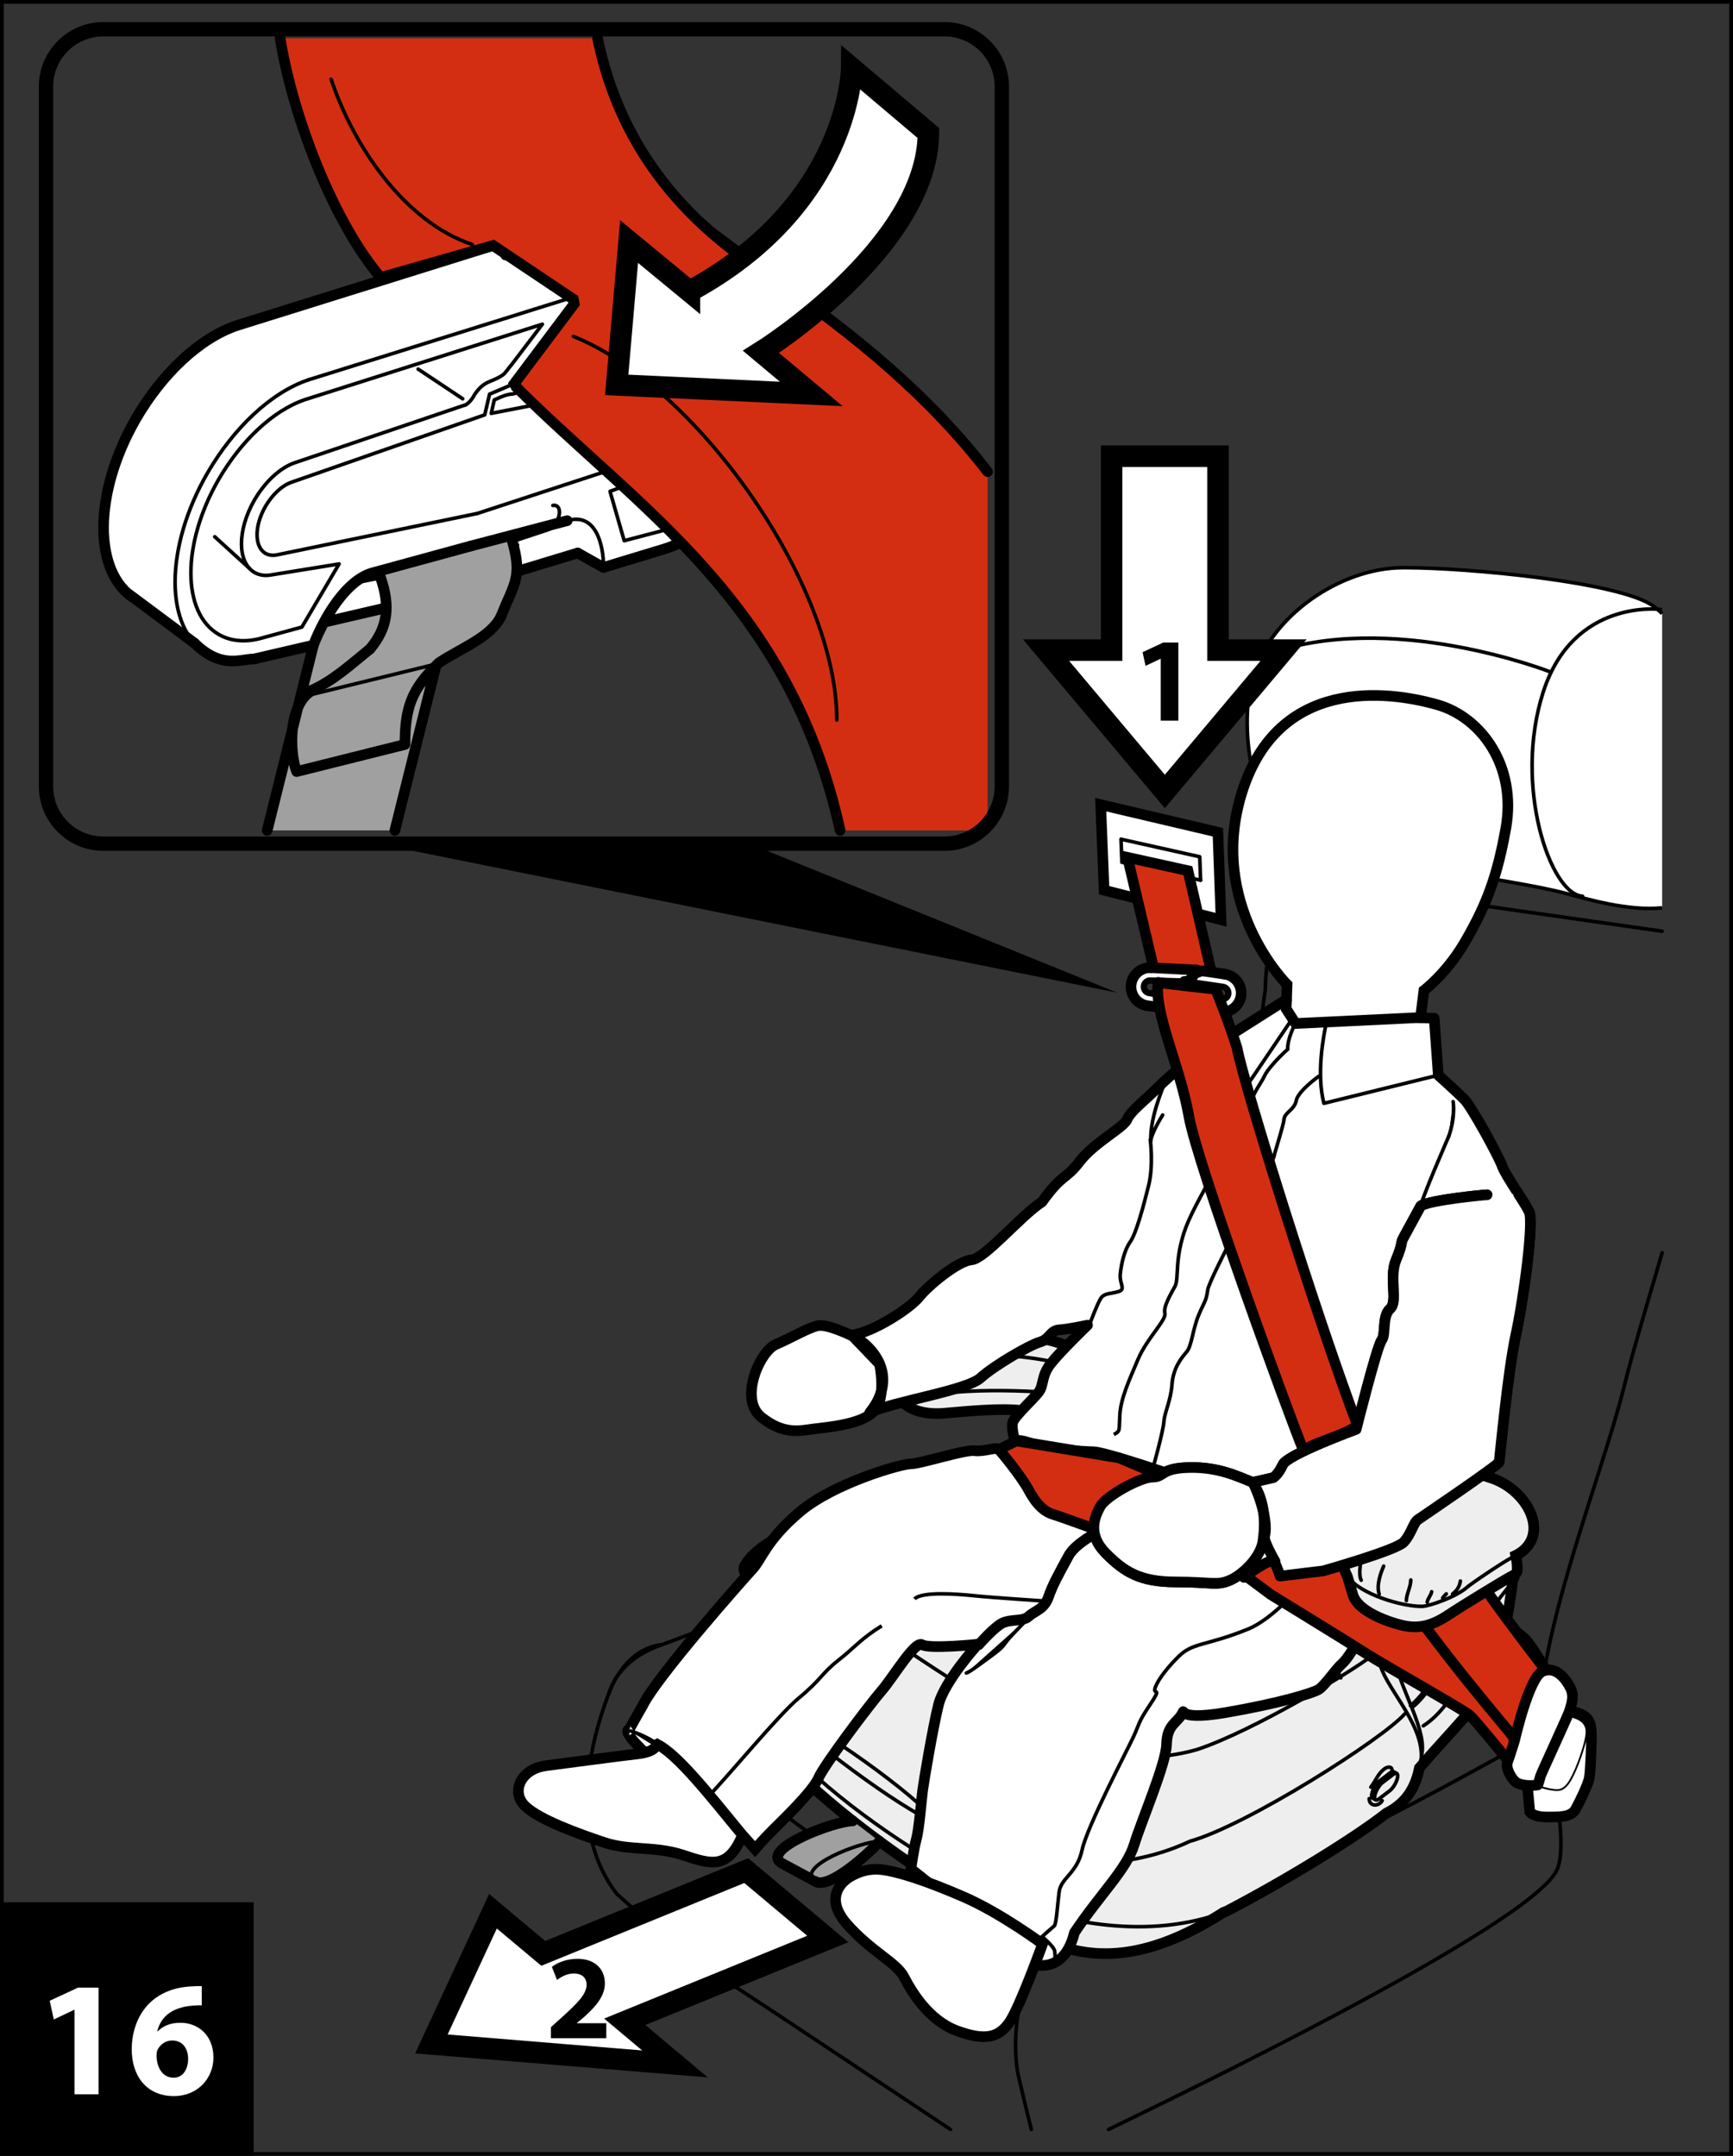 <?xml version="1.0" encoding="UTF-8"?>
<!DOCTYPE svg PUBLIC "-//W3C//DTD SVG 1.1//EN" "http://www.w3.org/Graphics/SVG/1.1/DTD/svg11.dtd">
<!-- Creator: CorelDRAW 2017 -->
<svg xmlns="http://www.w3.org/2000/svg" xml:space="preserve" width="41mm" height="51mm" version="1.1" style="shape-rendering:geometricPrecision; text-rendering:geometricPrecision; image-rendering:optimizeQuality; fill-rule:evenodd; clip-rule:evenodd"
viewBox="0 0 54172.85 67386.07"
 xmlns:xlink="http://www.w3.org/1999/xlink">
 <rect x="0" y="0" width="54172.85" height="67386.07" fill="#333333" stroke="none"/>
 <defs>
  <style type="text/css">
   <![CDATA[
    .str5 {stroke:black;stroke-width:112.31;stroke-miterlimit:10}
    .str6 {stroke:black;stroke-width:112.31;stroke-miterlimit:3}
    .str0 {stroke:black;stroke-width:116.54;stroke-miterlimit:4}
    .str10 {stroke:black;stroke-width:331.91;stroke-miterlimit:4}
    .str8 {stroke:black;stroke-width:331.91;stroke-miterlimit:3}
    .str4 {stroke:black;stroke-width:448.45;stroke-linecap:round;stroke-miterlimit:4}
    .str2 {stroke:black;stroke-width:112.31;stroke-linecap:round;stroke-miterlimit:4}
    .str1 {stroke:black;stroke-width:331.91;stroke-linecap:round;stroke-miterlimit:4}
    .str3 {stroke:black;stroke-width:672.67;stroke-linecap:round;stroke-miterlimit:4}
    .str7 {stroke:black;stroke-width:112.31;stroke-linecap:round;stroke-linejoin:round;stroke-miterlimit:3}
    .str9 {stroke:black;stroke-width:331.91;stroke-linecap:round;stroke-linejoin:round;stroke-miterlimit:3}
    .fil5 {fill:none}
    .fil0 {fill:none;fill-rule:nonzero}
    .fil7 {fill:black}
    .fil9 {fill:#A0A0A0}
    .fil8 {fill:#EEEEEF}
    .fil4 {fill:white}
    .fil6 {fill:#D42E12}
    .fil1 {fill:black;fill-rule:nonzero}
    .fil2 {fill:white;fill-rule:nonzero}
    .fil3 {fill:#A0A0A0;fill-rule:nonzero}
   ]]>
  </style>
 </defs>
 <g id="Слой_x0020_1">
  <polygon class="fil0 str0" points="58.27,67327.8 54114.58,67327.8 54114.58,58.27 58.27,58.27 "/>
  <polygon class="fil1" points="-0,67386.07 7927.91,67386.07 7927.91,59458.3 -0,59458.3 "/>
  <path class="fil2" d="M2328.78 65462.27l752.87 0 0 -3332.7 -645.32 0 -882.23 409.87 127.9 584.28 636.6 -302.31 10.17 0 0 2640.87zm3978.02 -3379.21c-77.03,-4.36 -168.6,-4.36 -312.49,5.81 -523.23,24.71 -953.45,188.95 -1286.28,491.26 -359,334.29 -590.09,857.52 -590.09,1482.49 0,795.02 436.03,1456.33 1322.62,1456.33 722.35,0 1231.05,-543.58 1231.05,-1204.89 0,-691.83 -472.36,-1087.16 -1030.48,-1087.16 -313.94,0 -543.58,97.38 -707.82,265.98l-15.99 0c87.21,-389.52 395.33,-742.7 1087.16,-799.38 123.54,-10.17 215.11,-15.99 302.31,-10.17l0 -600.26zm-876.42 2861.79c-353.18,0 -523.23,-318.3 -537.77,-671.48 0,-93.02 10.17,-154.06 30.52,-196.21 77.03,-168.6 251.44,-296.5 460.74,-296.5 334.29,0 497.07,265.98 497.07,574.1 0,338.65 -174.41,590.09 -450.56,590.09z"/>
  <polygon class="fil3" points="13370.45,17434.89 11798.77,17864.18 11916.63,18110.73 12028.55,18531.7 12076.11,18958.08 11997.76,19473.65 12051.8,19668.54 11661.62,20163.5 11654.22,20175.13 11565.7,20285.19 11661.62,20163.5 11843.04,19887.61 11982.43,19572.09 12076.11,18958.08 10126.28,19450.39 9978.56,19743.06 9796.22,20168.25 8352.17,25956.98 12377.63,25956.98 13685.58,20750.81 14106.55,20481.4 14745.53,20116.99 15396.79,19630.75 15700.69,19167.9 15893.6,18717.21 16090.34,18211.42 16157.46,17827.32 16148.08,17556.05 16099.59,17256.38 15941.17,16745.97 "/>
  <polygon class="fil4" points="15414.5,7672.37 7411.15,10172.65 6700.42,10498.09 5751.73,11198.11 4721.25,12357.81 4001.01,13550.28 3500.38,14816.22 3286.06,15801.64 3237.97,16494.79 3329.4,17354.29 3580.58,18031.06 3967.45,18528.92 6487.3,20434.36 7067.61,20647.36 7944.42,20597.02 8423.13,20485.63 9796.35,20168.25 9918.97,19873.21 10126.41,19450.39 12055.63,19002.48 12038.85,18615.07 11885.05,18021.28 11930.77,17828.77 16011.19,16727.34 16236.34,17019.61 16154.69,17862.86 18058.41,17285.72 18461.14,17511.79 18865.19,17737.86 19119.81,17659.51 20394.2,17273.56 21283.56,16952.88 18535.66,14343.59 16076.47,11990.1 17923.64,9352.26 "/>
  <path class="fil5 str1" d="M20745.79 17166.01c1206.74,-364.94 2415.86,-1504.69 3248.41,-2937.5 1352.61,-2341.86 1352.61,-4872.94 0,-5653.16 -402.73,-233.08 -881.04,-283.95 -1368.99,-181.81m-1878.49 8772.48l-1881.79 570.54m-806.92 -450.83l-1903.19 577.14m-1438.89 -795.29l3014.4 -792.38"/>
  <path class="fil5 str2" d="M18865.33 17737.86c4.23,-729.88 -247.08,-1729.31 -1134.99,-1462.67m3033.03 298.35c1059.94,-276.81 2141.82,-1274.39 2882.01,-2546.93 1159.3,-2007.97 1159.7,-4178.33 0.53,-4847.17 -344.46,-198.99 -752.87,-242.46 -1169.61,-156.18m-1712.93 7550.28l-1250.61 327.28m0 0l-443.82 -1542.48m2231.8 -824.62c462.45,-170.98 912.75,-611.89 1225.9,-1152.17 541.73,-938.78 541.73,-1952.21 0,-2265.89 -160.27,-92.75 -351.86,-112.71 -546.75,-72.67m-623.65 2898.39c308.65,-101.61 614.4,-393.88 827,-758.95 351.33,-608.19 351.33,-1267.39 0,-1470.07 -104.51,-59.72 -227.53,-73.2 -353.45,-47.57m-529.05 2868.93l-2231.8 824.62m2287.29 -1416.96l-6432.07 2107.33m6905.62 -4383.93l-6472.5 1255.76m6628.68 -1878.49l-5169.3 1006.3m0 0l1359.75 -2181.46m4448.14 -1473.38l-3727.51 721.16m3579.26 -91.43l-4299.89 843.65m-1892.1 2277.12l1757.85 -2474.65m891.61 -562.21c-308.52,60.12 -573.31,104.38 -891.61,562.21m-2684.87 3251.18l90.91 -413.04m7.93 -9.78c238.1,-104.38 354.24,-165.43 570.54,-184.06 68.97,-5.68 213.39,-66.73 257.65,-169.65m838.63 4417.88c103.46,-34.09 206.52,-132 276.81,-254.48 118.52,-204.67 118.52,-425.19 0,-492.71 -34.49,-20.08 -75.97,-25.24 -117.46,-15.86m-159.35 762.52l-1104.21 365.07m-9531.3 3508.04c425.99,246.03 935.48,288.97 1456.99,162.12m1702.36 -8725.84c-1183.09,396.65 -2349.79,1517.77 -3159.35,2910.02 -1351.82,2341.86 -1352.74,4873.33 0,5653.69"/>
  <path class="fil5 str1" d="M7944.29 20597.28l1851.93 -430.21m330.06 -716.41l1929.22 -448.05m2660.69 -1935.3l-3021.41 825.02m-1898.57 2275.67c311.43,-812.99 1024,-2069.68 1898.57,-2275.67"/>
  <path class="fil5 str2" d="M6836.52 19830c390.18,225.15 861.48,251.71 1344.81,114.16m1357.76 -7454.75c-1011.85,341.69 -2010.75,1301.48 -2702.58,2492.89 -1159.17,2008.1 -1159.17,4177.8 0,4847.7m1344.81 114.16l1255.23 -343.01m0 0l1162.61 -1974.02m-2644.84 265.58c151.95,87.73 329.53,111.52 510.81,79.28m753.27 -3509.49c-473.02,159.88 -940.1,608.32 -1264.08,1165.38 -541.6,938.25 -541.6,1952.08 0,2264.83m343.93 -596.17c106.36,61.57 232.68,74.12 361.77,46.64m457.3 -2271.44c-306.8,103.99 -608.85,394.8 -819.07,755.12 -350.94,608.32 -350.94,1267.39 0,1469.68m166.88 675.45l2134.02 -344.86m-1939.13 -283.95l6264.26 -1294.47m-5806.96 -976.97l6035.28 -2104.56m-5940.68 1497.69l5333.81 -1808.59m-4898.97 -785.38l8003.88 -2500.29m-8111.57 3118.79l7415.64 -2356.27m-5889.94 8095.71l834.4 -169.26m3253.43 -5092.41l150.1 -645.98 773.75 -330.98m0 0l1743.85 -2291.92m0 0c259.11,-295.05 147.32,-443.29 -169.65,-327.68m-1685.05 2062.54l989.12 -1300.02m-992.43 1297.25c-201.76,263.86 -204.67,267.17 -310.37,331.51 -322.66,197.53 -510.02,132.79 -808.76,558.38m-308.13 346.71c73.2,-36.34 193.04,-129.09 308.13,-346.71"/>
  <path class="fil5 str1" d="M6078.75 20102.19l-2111.03 -1573.66m16421.59 -11832.99l-3728.17 720.63m36.86 -7.53c-307.6,60.12 -572.39,104.38 -891.74,562.61m-8394.85 2201.54c-1182.03,396.65 -2349.66,1517.24 -3159.88,2910.02 -1342.83,2324.95 -1351.29,4837.92 -26.03,5637.7m3185.91 -8547.72l8003.35 -2500.29m2508.74 1679.9l-2508.74 -1679.9m6239.95 -851.18l2339.49 1754.02m-1836.07 -1376.92c-449.24,-490.33 -1080.42,-643.21 -1768.82,-502.89"/>
  <path class="fil5 str2" d="M7789.7 17759.14l-1077.25 -982.12m7751.12 -4311.65l-1393.7 -928.47m9456.78 -420.96l-1618.45 -1118.21m-1160.63 -28.41l-1788.51 246.55"/>
  <path class="fil5 str1" d="M18865.33 17737.86l-806.92 -452.15m-6173.36 735.57c335.21,943.54 228.85,1610.92 -319.22,2264.04m4441.67 -3396.65c329.53,1153.23 75.97,1321.43 -348.16,2380.45"/>
  <line class="fil5 str2" x1="13539.98" y1="20778.96" x2="9504.74" y2= "21766.23" />
  <path class="fil5 str1" d="M9796.22 20168.25l-1444.18 5788.73m5277.12 -5151.07l-1285.09 5151.07m-777.98 -5671.79c-584.01,468 -1157.32,1006.43 -1857.48,1307.03m5950.59 -2322.71c-318.83,653.51 -1245.98,985.82 -1944.68,1451.58m-28.94 29.33c-813.39,783 -1027.31,1361.99 -1027.31,2520.24m-2862.98 -1707.77c-813.39,406.43 -747.59,1990.8 -522.97,2554.72m0 0l3385.95 -846.95m-6579.39 -3168.6c834.93,822.24 1438.49,495.49 1865.41,495.49"/>
  <path class="fil6" d="M30871.41 14743.02c-1756.27,-2276.86 -4015.28,-4196.3 -6876.81,-6167.81 -3468.53,-2183.04 -4813.88,-4943.5 -5313.72,-7375.87l-9925.18 0c446.99,2696.1 1775.16,5877.39 3143.89,7474.17l3515.04 -1001.15 2508.74 1680.29 27.88 142.7 -130.94 203.22 -1743.85 2291.92 62.1 108.61c3801.24,3801.63 8540.72,6678.22 10123.37,13857.88l4609.47 0 0 -11213.97z"/>
  <path class="fil5 str1" d="M30871.41 14743.02c-1756.27,-2276.86 -4015.28,-4196.3 -6876.81,-6167.81 -3468.53,-2183.04 -4813.88,-4943.5 -5313.72,-7375.87m-9925.18 0c446.99,2696.1 1775.16,5877.39 3143.89,7474.17m4238.98 3425.59c3801.24,3801.63 8540.72,6678.22 10123.37,13857.88"/>
  <path class="fil5 str2" d="M17923.51 10514.08c3823.56,1528.87 8234.05,7725.48 8234.05,11992.47m-11394.32 -14863.78c-2126.49,-708.48 -3723.01,-3096.98 -4413.26,-5167.45"/>
  <polyline class="fil5 str1" points="11899.59,8673.51 15414.63,7672.23 17923.37,9352.53 17951.25,9495.23 16076.47,11990.36 16138.57,12099.5 "/>
  <path class="fil4 str3" d="M21551.92 9107.03l-1887.34 -1556.88 -386.88 4480.91 6082.85 283.42 -1571.28 -1314.95c0,0 5210.79,-3252.63 5232.2,-6840.35l-2398.15 -2030.04c0,0 -36.34,4264.08 -5071.4,6977.89z"/>
  <path class="fil5 str4" d="M1437.57 24577.95c0,990.05 803.61,1793.66 1794.58,1793.66m26290.21 0c990.97,0 1794.19,-803.61 1794.19,-1793.66m-28084.4 1793.66l26290.21 0m1794.19 -23663.74c0,-990.97 -803.22,-1794.06 -1794.19,-1794.06m1794.19 1794.06l0 21870.08m-28084.93 -23664.14c-990.44,0 -1794.06,803.08 -1794.06,1794.06m1794.06 -1794.06l26290.74 0m-28084.8 1794.06l0 21870.08"/>
  <polygon class="fil7" points="23427.76,26371.47 34926.2,31029.96 11796.13,26371.47 "/>
  <polygon class="fil4" points="38170.25,28749.41 38071.02,26013.67 34407.72,25152.31 34513.56,27825.96 "/>
  <polygon class="fil5 str1" points="38170.25,28749.41 38071.02,26013.67 34407.72,25152.31 34513.56,27825.96 "/>
  <line class="fil5 str2" x1="35069.96" y1="26950.33" x2="37529.68" y2= "27514.26" />
  <polygon class="fil6" points="36056.04,30236 37390.15,30319.5 37448.42,30354.91 37552.8,30345.14 37866.48,30387.02 37133.82,27216.05 35245.03,26799.31 "/>
  <polyline class="fil5 str1" points="37866.48,30387.02 37134.22,27216.05 35245.03,26799.31 36056.04,30236 "/>
  <path class="fil4" d="M37646.75 31357.25c26.95,3.83 46.11,28.01 44.26,56.02 -2.38,26.95 -26.56,48.89 -53.64,47.57l-603.57 -21.54 -598.94 -83.37c-27.09,-4.23 -47.17,-28.41 -44.79,-56.42 2.77,-27.09 25.63,-48.89 54.04,-47.57l64.35 -5.15 395.73 33.16 12.16 -145.87 -984.89 -134.77c-82.05,-11.63 -141.25,-85.22 -133.32,-168.2 6.47,-82.05 76.9,-144.55 158.95,-141.78l1063.25 22.86 11.63 -87.21 133.72 -6.47 263.33 -241.4c40.56,-29.46 15.86,-57.34 -39.11,-57.34l-1417.88 -72.8c-318.43,-10.7 -586.92,230.3 -615.33,545.83 -28.01,323.59 205.99,608.85 527.2,646.51l1137.77 132.92 1143.85 66.2c323.98,19.03 602.78,-223.3 631.18,-544.9 28.01,-317.51 -198.06,-598.94 -511.34,-644.66l-672.14 -98.44 7 0.53c-55.49,-8.46 -102.53,-16.25 -150.63,34.09l-261.48 267.43c-5.15,13.08 -30.79,14.53 -42.81,11.23 -39.24,-8.85 -59.19,-6.47 -100.68,-4.23l-7.93 56.95 1166.7 170.98c80.6,12.16 139.4,85.36 131.87,167.8 -7.4,82.58 -77.43,144.55 -160.27,141.78l-1136.97 -43.34 -141.64 -19.56 -13.48 146.27 143.1 11.76 537.9 48.89c0,0 73.6,19.16 62.89,16.25z"/>
  <path class="fil5 str1" d="M38798.79 31041.2c0,-300.59 -221.45,-549.53 -513.72,-592.47m-119.71 1189.56c12.16,1.45 24.18,1.45 34.88,1.45 330.98,0 598.55,-268.09 598.55,-598.55"/>
  <path class="fil5 str2" d="M38165.36 31638.55l-1143.85 -66.73m24.18 -279.59l538.43 48.89m247.48 278.26c-17.71,-107.69 -90.38,-268.88 -247.48,-278.26m1129.84 -299.67c0,-257.39 -189.74,-470.38 -439.6,-508.17m-121.16 1018.98c17.31,1.45 33.56,2.77 47.04,2.77 283.95,0 513.72,-230.17 513.72,-513.59m-560.76 510.81l-223.3 -20.48m0 0l-121.56 -251.71m632.5 -238.63c0,-120.24 -88.66,-220 -206.12,-237.7m-34.49 477.65l0 0c132.92,0 240.61,-107.16 240.61,-239.95m-84.83 0c0,-77.43 -57.34,-142.17 -132.92,-153.8m-28.41 308.92l5.55 0c86.28,0 155.78,-69.37 155.78,-155.12m-155.78 239.95l-391.9 -1.32m386.35 -83.51l-1136.84 -42.81m1165.25 -266.11l-1166.18 -171.64m1179.26 88.13l-931.25 -136.09m0 0l195.29 -247.08"/>
  <line class="fil5 str1" x1="38285.07" y1="30448.99" x2="37613.45" y2= "30350.55" />
  <path class="fil5 str2" d="M38274.36 30533.42l-774.28 -112.71m-291.74 231.62l260.96 -267.03"/>
  <path class="fil5 str1" d="M37620.06 30350.82c-54.97,-7.93 -102.53,-16.38 -150.5,34.49"/>
  <path class="fil5 str2" d="M37056.66 30716.16l6.47 -55.89m0.92 -0.53c42.02,-2.25 61.57,-5.15 101.21,3.7 12.16,3.3 37.79,1.85 42.94,-11.1m483.33 756.05c0,-25.63 -20.08,-47.57 -44.79,-51.27m-9.78 103.85l1.85 0c28.41,0 52.72,-23.25 52.72,-52.59m-54.57 52.59l-603.17 -21.8"/>
  <path class="fil5 str1" d="M35972.01 30246.83l-19.16 0c-330.85,0 -598.41,267.56 -598.41,597.49 0,306.8 229.77,558.51 529.44,594.85m0 0l1137.37 132.79"/>
  <path class="fil5 str2" d="M37045.82 31292.24l-537.37 -45.32m-293.2 231.23c36.73,-102.53 136.09,-248.93 293.2,-231.23m-540.28 -915l-14.93 0c-284.34,0 -513.19,229.38 -513.19,512.79 0,268.88 205.99,489.01 470.78,511.34m0 0l223.3 18.63m0 0l164.5 -227m-337.86 -542.52l-7.53 0c-132.79,0 -240.08,107.16 -240.08,239.55 0,118.39 84.83,216.3 199.12,236.38m44.66 -391.63l-3.7 0c-86.68,0 -156.18,68.97 -156.18,155.25 0,78.75 57.87,143.62 134.24,154.33m-19.03 82.05l386.35 66.59m-367.32 -148.65l1126.67 154.72m-1101.04 -464.3l1063.25 22.46m-1060.87 -106.76l941.16 26.95"/>
  <line class="fil5 str1" x1="35972.01" y1="30246.83" x2="37389.89" y2= "30319.5" />
  <path class="fil5 str2" d="M35967.91 30331.79l1313.1 61.57m-837.17 858.58l-1.45 0c-29.33,0 -52.19,22.86 -52.19,52.19 0,26.16 19.16,47.57 44.79,51.79m0 0l598.55 83.37m-13.61 -727.11l11.76 -87.21 134.24 -6.47m0 0l263.33 -241.4"/>
  <path class="fil5 str1" d="M37429.26 30377.11c40.04,-29.46 15.86,-57.34 -39.24,-57.34"/>
  <path class="fil5 str2" d="M37131.31 30530.78l149.57 -137.55m-150.5 136.09c-30.79,28.54 -31.31,28.54 -49.02,32.64 -54.44,10.83 -91.3,-8.85 -135.56,37.39m-47.57 33.96c13.08,-1.85 32.64,-7.93 47.57,-33.96m-16261.71 20813.31c3493.64,-1312.57 13940.33,-5241.58 15506.59,-5830.35 1403.88,-2339.88 3003.7,-11961.56 3363.09,-14650.66 56.82,-4619.78 4085.05,-2995.38 6959.66,-2599.65l5444.4 776.39m0 10051.49c-453.6,1553.18 -894.65,2998.15 -1210.57,4262.9 -646.51,2590.27 -2548.78,7346.14 -2621.45,10254.31 0,0 1022.55,3772.3 539.75,4780.05 -732.53,1525.96 -9386.62,5867.74 -14013.53,8104.43m-4939.53 0c-1848.76,-1227.48 -4421.32,-2936.18 -5438.32,-3613.74 -1663.64,-1110.28 -2633.08,-1619.38 -4990.27,-3744.82 -1543.41,-1994.1 -828.32,-4771.33 -249.46,-6276.42 577.54,-1505.62 1649.64,-1513.94 1649.64,-1513.94"/>
  <path class="fil4" d="M51666.22 18933.9c96.32,67.91 193.83,150.76 291.61,246.95l0 9196.08c-1057.56,106.5 -2287.96,-258.58 -3062.23,-464.57 -1506.01,-399.96 -6801.24,-1126.14 -7420.26,-1220.88 -2533.85,-388.73 -2708.66,-4059.81 -2345.04,-5426.96 542.13,-2037.04 2792.56,-3498.26 4672.89,-3518.87 39.64,0 82.05,-0.92 124.86,-0.92 1963.84,0 6685.62,446.6 7738.17,1189.17z"/>
  <path class="fil5 str5" d="M51666.22 18933.9c96.32,67.91 193.83,150.76 291.61,246.95m0 9196.08c-1057.56,106.5 -2287.96,-258.58 -3062.23,-464.57 -1506.01,-399.96 -6801.24,-1126.14 -7420.26,-1220.88 -2533.85,-388.73 -2708.66,-4059.81 -2345.04,-5426.96 542.13,-2037.04 2792.56,-3498.26 4672.89,-3518.87 39.64,0 82.05,-0.92 124.86,-0.92 1963.84,0 6685.62,446.6 7738.17,1189.17"/>
  <path class="fil5 str6" d="M20014.59 53185.71c0,0 8096.11,6711.26 11993.8,8331.03"/>
  <path class="fil5 str7" d="M47732.59 54431.83c-5117.11,2850.83 -9112.71,4910.07 -14626.87,6499.58 -1273.07,364.94 -1538.25,2796.26 -1260.91,3998.9 157.89,681.52 300.59,1259.06 394.54,1631.27"/>
  <path class="fil5 str7" d="M51906.7 19049.65c0,0 -2715.53,-353.84 -3663.69,2574.41 -946.71,2926.67 217.75,6340.63 1228.28,6390.45"/>
  <path class="fil5 str6" d="M48459.7 21001.07c0,0 -5017.88,-1967.14 -8903.02,-527.73"/>
  <path class="fil8 str1" d="M23904.88 53800.64c-261.09,1305.18 6266.51,5972.92 8942.53,6919.1 1648.18,685.22 3378.42,343.14 5400,-944.86 30.79,-11.1 61.57,-22.86 91.43,-33.56 1909.67,-996.12 4047.79,-2317.95 4999.12,-3066.59 713.24,-357.01 928.61,-922.4 1032.99,-1414.18l64.74 -74.65c742.04,-872.98 2145.12,-2276.46 2309.23,-2855.85 67.52,-135.7 464.3,-2129.27 536.97,-2909.62 40.56,-75.45 61.97,-141.64 61.97,-184.58l0 -18.1c74.12,-53.25 87.6,-107.29 82.05,-193.97 0,-135.17 -12.16,-245.63 -44.79,-405.51l49.02 -23.78c1076.72,-611.5 309.45,-2072.45 -881.44,-2414.54 -317.9,-130.94 -1101.96,-204.14 -1746.62,130.54 -1359.22,563.93 -2429.86,1174.63 -2748.29,1905.44l9.78 2.38c-1114.51,-423.21 -4075.8,-1476.15 -5279.24,-2197.31 -182.74,-129.09 -288.97,-126.32 -477.38,-61.97 -30.26,-92.75 -485.18,-1125.74 -623.65,-1400.71l-372.47 -707.16c-34.49,-49.81 -85.75,-67.12 -130.02,-67.12 99.36,-30.26 85.75,-136.49 21.93,-252.63 -461,-819.47 -1521.87,-1435.59 -2407,-1639.73 -1541.95,-325.83 -3610.18,-350.54 -4442.72,-201.37 -420.44,28.8 -1309.27,272.58 -742.96,1484.61 35.94,89.45 136.62,162.65 277.34,221.32l241 318.83c217.62,330.46 742.04,533.27 1471.53,452.15 647.43,-56.42 1679.5,-154.72 2312.4,-80.2 259.24,271.39 314.73,610.7 314.73,719.71 0,29.46 12.95,38.32 33.56,54.04 -33.56,-5.55 -33.56,34.62 -33.56,57.34 11.63,307.73 -107.69,1167.63 -967.72,1698.66 -985.42,-91.83 -2123.72,-169.65 -3552.3,358.34 -756.97,261.62 -1521.87,631.71 -2202.86,1076.33l-419.11 -91.83 7.93 0c-118.39,-4.23 -342.08,-106.23 -684.7,49.02 -408.41,207.84 -877.34,506.19 -1126.67,925.7 -61.04,106.23 -45.19,257.26 163.18,298.35 147.32,11.63 458.23,120.24 529.97,130.02 -538.43,639.51 -858.58,1340.06 -818.54,2051.44 -165.03,728.96 147.72,1546.58 748.65,2386.52z"/>
  <path class="fil5 str2" d="M46548.45 46179.81c-317.9,-130.54 -1101.83,-203.74 -1746.09,130.54m0 0c-1966.62,816.16 -3328.61,1730.24 -2684.87,2961.68m0 0c400.48,571.46 1746.62,954.64 2342.79,938.78m0 0c201.76,0 1076.2,-294.12 1427.66,-620.35m660.52 -3410.66c1191.02,342.08 1958.16,1802.91 881.44,2414.93m0 0c-375.64,171.11 -1414.18,893.2 -1541.95,995.73m-3345.26 -937.86c0,209.69 -84.96,556.13 7.8,742.04m701.61 -440.92c-105.31,246.55 -227.92,605.02 -138.87,873.51m849.2 203.74c0,-203.35 137.94,-424.27 137.94,-644.66m514.12 693.94c17.84,-122.48 114.69,-204.54 139,-326.23m342.61 195.82c36.73,-46.64 72.14,-89.06 114.69,-130.54m195.29 7.93c144.02,-123.01 212.99,-216.82 245.1,-407.88m-3370.1 399.96c159.48,644.66 1486.59,986.74 1685.05,1011.06m0 0c453.07,73.6 824.09,-44.26 1240.43,-305.35m2031.76 -1248.76c-158.42,79.28 -1534.42,913.68 -2031.76,1248.76m2031.76 -1248.76c167.41,-77.43 195.82,-134.64 187.89,-252.63m0 0c0,-135.17 -12.16,-245.23 -44.79,-405.51m-37.66 617.57c0,68.97 -52.19,191.59 -150.63,322.53m0 0l-607.8 770.98m-1142.92 41.09c536.97,295.05 910.77,278.26 1142.92,-41.09m-91.83 -543.05c0,118.52 -48.49,489.01 -82.05,603.7m-91.83 324.91c-203.22,791.46 -742.57,2537.55 -1827.22,3230.7m2789.25 -4524.64c-72.67,779.83 -469.32,2773.4 -536.97,2909.1m0 0c-163.58,579.39 -1567.06,1982.87 -2309.1,2855.85m1325.66 -4670.52c-44.79,419.51 -893.06,2304.47 -1603.52,2842.9m1532.17 -2870.91c-33.96,238.63 -285.27,869.81 -618.5,1488.84m-129.62 234c-267.56,462.85 -571.06,888.84 -853.03,1103.28m462.45 -2498.44c-152.87,429.29 -451.75,1072.1 -794.76,1596.92m702.4 -1578.68c-66.2,171.5 -149.57,368.64 -248.01,573.84m-98.7 201.37c-117.99,232.55 -250.78,469.32 -390.71,686.94m247.08 -1465.85c-103.06,286.59 -245.63,643.6 -415.28,991.9m59.59 -139.93c-144.95,145.08 0.92,205.2 49.02,351.07m0 0c116.54,783.53 981.19,2097.03 769.52,2864.3m-579.39 -3819.47c-156.18,311.43 -1059.02,399.96 -726.71,865.18m0 0c106.36,718.26 1330.81,1868.71 1306.1,2954.28m0 32.11c-90.91,545.83 -212.07,1305.7 -1093.5,1746.09m-14984.94 -14984.94c-420.44,28.94 -1309.4,273.24 -742.57,1484.61m0 0c138.87,347.37 1248.76,453.07 1925.52,372.08m0 0c1795.11,-195.82 4145.3,3.7 5523.68,239.95m0 0c224.09,34.09 227.39,-102.93 143.49,-254.88m-2407.53 -1639.86c885.66,203.74 1946.14,819.86 2407.53,1639.86m-6850.12 -1841.75c832.55,-148.65 2901.17,-124.33 4442.59,201.89m-3280.12 477.78c520.72,0 3329.14,-245.63 5091.48,840.48m-6984.37 -1052.54c0,302.97 628.8,333.76 1338.21,244.18m-1085.58 391.63c35.94,247.48 98.3,469.32 262.01,665.54m97.38 -514.51c27.48,191.59 194.36,427.44 314.2,570.93m102 -464.7c0,172.03 190.66,335.21 224.75,505.79m366.26 -791.06c122.62,260.56 173.88,447.92 282.1,717.86m138.87 -644.66c57.34,244.7 69.5,406.96 69.5,620.35m4218.37 -327.15c22.86,140.72 -123.94,304.43 -204.67,403.66m518.34 -276.42c0,103.06 -110.46,248.93 -203.22,289.5m590.62 -179.43c-110.46,95 -166.88,222.24 -317.9,272.58m-661.04 -468.4c-123.41,153.8 -156.57,234 -330.46,337.99m-5453.65 -114.69l239.68 318.83m0 0c218.15,330.46 742.04,532.75 1471.92,452.15m0 0c870.34,-75.97 2432.77,-227.53 2791.63,65.67m126.84 85.75c118.78,103.46 231.62,341.69 274.57,642.28m14.8 146c29.46,488.48 -129.09,1095.75 -702.4,1549.35m1028.23 -1211.5c-44.26,344.46 -176.13,725.26 -454.92,1076.72m-813.39 -2480.2c299.27,277.34 361.24,650.74 361.24,764.9m0 1.45c0,27.88 24.71,47.04 44.26,63.42m0 0l536.97 236.78m5.68 0.4c198.59,84.43 378.02,71.75 649.28,-1.85m0 0l2086.33 -419.91m5.15 -1.45c82.05,-20.48 150.63,-60.65 129.09,-126.84m0 0l-372.34 -707.03m0 0c-35.01,-49.94 -86.28,-67.65 -130.54,-67.65m-2920.33 1077.25c-33.56,-6.08 -33.56,33.96 -33.56,57.34m0 0c11.63,315.53 -114.16,1217.05 -1044.09,1743.71m1113.06 -1654.26c12.16,316.05 -114.56,1217.57 -1044.48,1743.85m1077.65 -1848.76c-30.79,5.15 -37.26,35.54 -33.16,104.91m3387.8 -449.37c138.47,274.57 609.25,1324.73 639.51,1417.49m-15.86 -16.78c187.89,-64.74 294.12,-67.52 477.38,62.1m0 0c1203.04,721.03 4164.86,1773.97 5279.24,2197.31m-9550.32 -1520.55c1134.07,-16.38 2660.16,-228.85 3793.7,-738.87m-3793.7 738.87c-1270.16,21.01 -2733.36,-489.41 -4806.74,276.81m0 0c-3173.36,1097.34 -6470.65,4084.26 -3206.39,6564.46m4863.03 3492.18c450.69,451.75 4373.22,2153.98 7832.77,522.57m-12695.8 -4014.76c995.6,326.76 4161.55,2578.64 4863.03,3492.18m-4863.03 -3492.18c555.08,652.59 3590.49,2986.92 4863.03,3492.18m-6207.31 -5615.77c-646.11,2841.84 6011.5,7068.27 8492.23,8047.61m0 0c1549.88,587.32 4226.43,1224.05 6690.78,277.74m0 0c1909.27,-996.12 4047.39,-2317.95 4998.73,-3066.2m-6352.79 -10413.66c-297.42,-149.04 -604.1,-212.07 -1869.24,203.74m15.86 -7.93c-223.17,37.26 -380.27,132.39 -496.81,326.36m0 0c1077.12,889.36 7245.85,3468.4 8665.19,4006.3m0 0c154.72,57.34 343.14,236.25 322.53,453.07m-11297.34 -3847.48c294.52,209.82 2196.79,1330.41 2513.24,1501.39 1240.83,669.37 5371.2,2643.91 5695.18,2708.66m16.25 33.16c278.79,111.39 1322.48,529.97 1362.92,807.71m1003.66 -718.26c-565.91,471.7 -3753.27,2382.82 -5482.98,2954.28m-4504.16 -342.61c865.05,505.79 2774.72,848.4 4504.16,342.61m-9073.2 -6674.39c-1272.94,374.72 -2937.5,913.54 -1778.73,2268.14m0 0c913.68,848.4 5221.1,3605.95 6347.77,4063.64m-6708.48 -5104.96c734.64,-260.56 2975.29,-476.86 3477.25,-476.86m7.93 -7.93c506.19,-24.18 1020.3,294.12 1428.19,612.55m0 0c652.19,439.99 4444.57,2513.76 4748.87,2757.15m0 0c865.18,408.68 1027.84,913.54 799.38,1648.18m0 0l-389.65 1130.76m-12388.2 -1098.13c-260.56,1305.57 6267.04,5972.92 8942.66,6919.1m0 0c1648.58,685.62 3378.95,343.01 5402.78,-944.86m-1053.87 -2220.57c1770.8,-489.94 6030.66,-3198.59 6715.88,-3982.12m-468 2401.45c55.49,-42.41 113.24,-115.61 159.88,-197.14 88.66,-156.57 114.69,-310.5 56.95,-343.54 -25.63,-14.4 -63.42,-2.38 -104.91,29.33m-556.13 798.46c26.16,14.53 63.42,1.85 104.91,-29.73m112.31 -511.34c-55.49,42.41 -113.24,115.48 -158.95,197.14 -89.45,157.5 -114.69,311.3 -58.27,343.93m556.13 -798.46l-338.91 257.39m227 253.95l-339.31 257.39m461.92 -850.25c-25.63,-14.53 -63.42,-2.77 -103.99,28.94m-338.78 257.26c-56.42,42.41 -114.29,115.61 -159.88,196.74 -89.06,158.03 -114.69,311.83 -56.95,343.54m555.6 -797.53l-338.78 257.26m536.97 -234l-93.28 -52.19m-567.76 879.98l-92.75 -53.51m609.78 -859.11c0,-159.48 -159.88,-121.16 -252.63,-49.02 -201.37,158.56 -258.71,370.62 -412.11,563.66m-52.72 358.86c0,242.33 289.5,262.41 407.88,64.35m-8591.99 -9509.36c-171.11,-103.06 -357.54,-97.91 -554.28,-97.91m0 0c-538.82,48.89 -1722.31,302.05 -2212.25,537.9m465.23 179.96c-285.27,-139 -807.31,-326.36 -1590.44,-113.76m0 0c-514.12,130.54 -1860.78,595.24 -2363.27,725.26m-2135.74 1666.42c-73.2,-195.82 -248.01,-350.14 -396.65,-409.73m-294.12 -1207.8l-448.84 -97.38m8.32 0c-118.78,-4.23 -342.61,-106.23 -685.22,49.42m0 0c-408.28,207.84 -877.21,505.79 -1126.14,925.3m0 0c-61.04,106.23 -45.19,257.26 162.65,298.22m0 0c147.32,12.16 458.75,120.37 530.5,130.54"/>
  <path class="fil5 str6" d="M34818.52 44839.62c-210.22,116.14 -588.24,653.51 -588.24,653.51"/>
  <path class="fil4 str8" d="M47731.27 55668.43l90.38 970.89c0,0 111.39,155.25 520.72,155.25 411.58,0 769.13,13.08 912.22,-247.08 143.49,-260.56 397.05,-788.15 429.29,-990.97 32.64,-200.84 85.22,-1243.07 52.59,-1510.24 -32.11,-266.64 -111.78,-526.67 -872.06,-585.86 -763.05,-58.27 -1133.14,2208.02 -1133.14,2208.02z"/>
  <path class="fil5 str6" d="M47933.43 55759.2c0,0 350.94,116.54 566.31,149.7 214.84,32.64 370.49,60.12 578.86,-305.35 208.37,-364.94 423.74,-1035.76 462.45,-1264.08 39.64,-227.92 123.94,-585.99 -605.55,-689.85 -728.96,-104.38 -1002.07,2109.58 -1002.07,2109.58z"/>
  <path class="fil4" d="M47933.43 55759.2c0,0 350.94,116.54 566.31,149.7 214.84,32.64 370.49,60.12 578.86,-305.35 208.37,-364.94 423.74,-1035.76 462.45,-1264.08 39.64,-227.92 123.94,-585.99 -605.55,-689.85 -728.96,-104.38 -1002.07,2109.58 -1002.07,2109.58z"/>
  <path class="fil5 str2" d="M20684.22 51412.93c-1085.97,371.42 -1501.78,1044.09 -1650.03,1513.94"/>
  <path class="fil4" d="M42825.04 50401.87c156.18,-520.19 474.08,-1233.43 474.08,-1931.21l2.38 13.61c288.97,-109.14 512.66,-210.22 578.46,-280.64 236.78,-255.41 302.97,-607.8 437.61,-699.23 133.32,-90.91 2526.45,-1712 2544.55,-1803.44 17.71,-90.91 266.24,-2798.11 521.12,-3969.96 255.54,-1171.33 564.59,-3532.75 419.11,-3849.73 -146.4,-315.53 -735.04,-1123.76 -844.57,-1432.42 -108.21,-309.45 -952.79,-1845.85 -1170.93,-2070.87 -219.07,-224.75 -826.47,-770.98 -826.47,-770.98l-127.24 -1779.26c0,0 -382.25,-14.4 -428.36,-15.86l0 -6.47 106.76 -845.63c0,0 692.62,-518.34 1261.31,-1481.3 744.42,-1260.91 1047.39,-2188.86 1298.57,-3587.71 347.37,-1933.06 -758.29,-3468.93 -2142.22,-3862.81 -1595.6,-454.92 -4952.61,-845.1 -6091.3,2695.18 -1140.15,3541.6 1395.55,6049.29 1395.55,6049.29 0,0 -11.63,319.75 -17.71,494.56l-35.01 -4.23 -3142.04 1991.85c0,0 -446.2,337.46 -836.78,730.41 -390.57,391.9 -862.28,745.34 -969.04,1005.37 -107.16,258.18 -1021.23,714.16 -1484.61,1317.33 -463.77,603.04 -519.27,345.78 -1177.01,1261.71 -673.99,437.22 -1781.5,1775.95 -2206.56,1811.36 -426.51,36.34 -1342.96,795.68 -1633.78,1159.7 -291.35,365.07 -1462.67,1117.82 -2106.41,1190.49l-33.16 2.77c-197.53,-93.68 -781.68,-353.71 -1036.16,-294.12 -309.45,73.73 -790.53,363.62 -1299.1,582.69 -509.89,218.67 -1166.18,1713.06 -455.85,2276.99 710.86,564.06 1219.82,418.19 1645.94,364.55 424.53,-55.49 1475.75,-134.24 1876.11,-552.3l17.71 -20.08c876.28,-329.13 2897.87,-647.96 3315.13,-1024.14 444.22,-401.28 1536.8,-1027.31 1853.25,-1118.21 314.6,-90.91 314.6,-364.02 606.47,-381.72 290.82,-19.16 879.98,-145.87 879.98,-145.87 0,0 -855.27,825.41 -1153.23,1207.66 -297.29,382.78 -206.91,662.89 -370.09,880.51 -164.9,219.07 -734.51,734.64 -808.24,934.55 -72.27,201.37 91.43,698.83 91.43,698.83 0,0 -109.54,-235.45 442.77,-36.47 30.79,11.76 62.89,21.54 95.53,32.24 -13.48,0 -629.73,207.84 -629.73,207.84 0,0 -382.65,63.82 -436.29,-38.19 -53.64,-100.68 -468,79.67 -765.82,36.86 -297.42,-41.09 -1691.13,411.06 -1993.57,411.06 -302.97,0 -2398.28,600.79 -3457.7,1493.99 -1059.94,892.54 -1189.17,1475.23 -1487.91,1796.43 -296.9,322.53 -2979.92,3346.31 -3428.76,4258.01 -435.37,758.82 -421.89,758.82 -421.89,758.82 0,0 -293.59,-26.03 485.18,716.93 -68.44,18.63 -152.87,33.03 -254.88,44.79 -641.89,72.67 -2026.21,262.81 -2827.04,364.02 -801.23,102.93 -1108.43,817.49 -670.29,1254.31 436.69,436.29 1705,888.44 2491.43,1150.45 786.83,262.41 1588.46,102 2463.03,393.88 873.9,291.21 1398.72,452.02 1850.87,-626.03 4.23,-10.31 14.53,14.93 14.53,14.93l378.42 421.36c0,0 240.08,-280.64 548.73,-589.69 308.92,-308.52 1249.15,-1207.66 1432.28,-1628.63 181.81,-420.96 1614.23,-2316.23 1978.77,-2737.59 364.55,-420.83 1039.46,-1572.21 1264.08,-1432.28 224.75,140.19 1741.86,-14.01 1741.86,-14.01 0,0 -1053.34,1150.85 -1236.07,1908.74 -183.26,758.82 -449.9,2345.96 -492.31,2668.09 -41.49,323.45 -111.78,1222.2 -195.68,1516.72 -84.43,294.65 -168.73,926.76 -168.73,926.76 0,0 77.3,61.97 536.97,426.91 -633.03,-232.15 -1134.99,-369.17 -1472.58,-405.51 -518.21,-56.42 -914.07,189.21 -1027.31,263.86 -112.71,74.52 -800.71,574.63 -37.26,1441.67 762.52,866.51 1543.8,1195.11 1781.11,1648.18 234.93,452.68 763.44,1355.52 1657.43,1685.97 895.44,330.06 1319.71,208.9 1649.24,-281.96 204.54,-304.82 552.3,-1172.78 785.91,-1784.28 309.45,68.05 973.27,68.05 1237,-1001.28 828.85,-1235.28 1629.55,-1980.09 1867.39,-2751.6 238.63,-773.22 997.45,-2527.77 1011.85,-3131.34 13.61,-604.1 308.65,-659.59 476.46,-940.63 169.65,-281.57 -336.14,239.02 1376.39,-56.02 1713.06,-295.05 2695.57,-604.1 2893.24,-715.88 195.82,-112.84 546.75,-645.19 743.49,-814.84 115.61,-99.23 279.72,-349.09 395.33,-537.37 0,0 494.03,-1039.46 474.87,-1060.47z"/>
  <path class="fil4 str8" d="M26512.85 58701.86c-113.37,74.52 -801.37,574.63 -37.79,1441.14 763.05,867.03 1544.2,1195.64 1781.11,1648.71 235.32,452.68 763.97,1355.52 1657.43,1685.97 895.97,329.53 1320.11,208.37 1649.64,-281.96 328.61,-490.86 1026.91,-2431.32 1026.91,-2431.32 0,0 -1292.09,-960.19 -2459.72,-1469.28 -1168.55,-509.36 -2072.85,-800.71 -2590.27,-857.12 -518.87,-56.95 -914.6,189.21 -1027.31,263.86z"/>
  <path class="fil4 str8" d="M20542.71 54519.56c-58.27,29.73 0,233.08 -640.83,306.14 -642.41,72.27 -2026.34,262.54 -2827.57,364.15 -801.23,102.53 -1108.04,817.09 -669.76,1253.78 436.69,436.29 1704.6,888.44 2490.91,1149.92 786.83,263.47 1588.99,102.53 2463.42,394.41 874.04,291.74 1398.86,452.15 1851,-626.03 -1122.44,-1370.45 -2026.21,-2507.29 -2667.17,-2842.37z"/>
  <path class="fil4 str8" d="M40206.36 31537.21l26.95 -764.37c0,0 -2535.7,-2508.22 -1395.55,-6049.82 1138.69,-3540.28 4495.71,-3150.1 6091.83,-2695.18 1383.4,394.27 2489.06,1929.75 2141.82,3863.2 -251.31,1398.46 -554.28,2326.41 -1298.17,3587.85 -569.21,962.96 -1261.84,1480.78 -1261.84,1480.78l-106.76 845.63 -3904.69 186.83 -293.59 -454.92z"/>
  <path class="fil5 str7" d="M40139.37 34979.32c-17.71,207.05 -297.42,1050.69 -316.05,1177.93 -18.1,127.24 -2014.98,3770.05 -2069.15,4158.78 -55.89,388.73 -109.54,364.02 -291.35,807.31 -183.13,444.22 -207.31,947.1 -371.42,1135.92 -164.1,188.28 -418.59,504.34 -455.45,1013.83 -35.81,510.02 -236.25,880.11 -253.95,1171.33 -18.76,292.27 -352.39,1488.44 -352.39,1488.44"/>
  <path class="fil5 str8" d="M32293.92 45139.02c-14.53,0 -630.79,207.84 -630.79,207.84 0,0 -382.65,63.82 -436.29,-38.19 -53.51,-101.21 -467.87,79.15 -765.29,36.73 -297.82,-40.96 -1691.52,411.19 -1994.1,411.19 -302.97,0 -2398.15,600.79 -3457.7,1493.86 -1059.55,892.67 -1189.03,1475.36 -1487.91,1796.43 -296.37,322.66 -2979.39,3346.31 -3428.37,4258.14 -435.76,758.82 -421.76,758.82 -421.76,758.82 0,0 -294.12,-26.16 484.78,716.93m3067.52 2596.21l378.95 421.36c0,0 239.55,-280.51 548.21,-589.56 309.05,-308.65 1249.15,-1207.8 1432.42,-1628.63 181.68,-420.96 1614.09,-2316.23 1978.64,-2737.59 364.94,-420.83 1039.46,-1572.21 1264.08,-1432.42 224.75,140.32 1742,-14.01 1742,-14.01 0,0 -1053.47,1150.45 -1236.2,1908.88 -182.74,758.82 -449.77,2345.96 -492.18,2668.09 -41.49,323.45 -111.39,1222.07 -195.82,1516.72 -83.9,294.65 -168.73,926.62 -168.73,926.62 0,0 77.43,61.97 536.97,427.44m3335.08 2569.79c310.9,65.67 974.72,65.67 1238.58,-1003.52 828.72,-1235.28 1629.55,-1980.09 1867.25,-2751.99 239.15,-772.83 997.45,-2527.37 1011.98,-3131.07 13.48,-604.1 308.52,-659.46 476.86,-940.63 169.13,-281.44 -336.67,239.15 1376,-55.89 1713.46,-295.05 2695.57,-604.1 2893.11,-716.01 195.82,-112.71 546.88,-645.06 743.49,-814.71 115.61,-99.76 279.72,-349.09 395.33,-537.9"/>
  <path class="fil5 str6" d="M27563.02 50820.06c-659.99,407.88 -828.19,661.04 -1362.92,1081.48 -533.27,420.44 -518.74,589.56 -1235.15,1179.78 -605.02,498.26 -2190.31,2417.71 -2786.08,3033.96m10536.27 -6066.6c0,0 -1726.54,-112.84 -2259.81,-169.26 -533.67,-55.36 -1629.03,-139.26 -1867.78,98.44m12296.9 -702.53c-100.29,194.89 -1077.25,1323.81 -1864.48,1643.16 -1347.59,547.68 -1727.07,407.36 -2189.92,871.13 -463.77,462.85 -702,842.72 -730.41,1010.53 -27.48,168.33 224.75,-69.9 -154.72,491.79 -378.55,561.29 -323.06,589.17 -519.8,1010.53 -196.21,420.96 -1445.37,2794.41 -1599.69,3523.9 -154.72,730.02 -659.99,871.26 -716.41,1306.1 -56.42,435.37 -84.43,1010.53 -154.33,1067.47 -70.29,55.89 -379.87,336.01 -379.87,336.01 0,0 365.87,295.57 393.48,449.9 12.95,73.2 17.18,218.15 17.18,350.94"/>
  <path class="fil7" d="M32772.62 49922.11c-141.25,392.95 -421.76,420.96 -618.5,604.1 -196.74,181.81 -617.57,55.89 -898.75,252.24 -280.51,196.61 -659.99,631.58 -659.99,631.58l2177.23 -1487.91z"/>
  <path class="fil5 str9" d="M32772.62 49922.11c-141.25,392.95 -421.76,420.96 -618.5,604.1 -196.74,181.81 -617.57,55.89 -898.75,252.24 -280.51,196.61 -659.99,631.58 -659.99,631.58m3618.5 -3467.08c-354.64,205.59 -679.15,445.14 -809.69,687.6 -351.46,645.58 -491.26,898.61 -631.58,1291.57"/>
  <path class="fil7" d="M32206.18 50514.05c0,0 -124.47,131.47 -519.8,541.6 -394.8,411.06 -215.77,348.69 -657.21,674.52 -442.77,325.3 -721.03,535.12 -821.71,565.38l1998.72 -1781.5z"/>
  <path class="fil5 str7" d="M32206.18 50514.05c0,0 -124.47,131.47 -519.8,541.6 -394.8,411.06 -215.77,348.69 -657.21,674.52 -442.77,325.3 -721.03,535.12 -821.71,565.38"/>
  <path class="fil7" d="M19671.45 54092.25c56.42,27.48 772.43,196.21 1361.99,842.33l-1361.99 -842.33z"/>
  <path class="fil5 str6" d="M19671.45 54092.25c56.42,27.48 772.43,196.21 1361.99,842.33"/>
  <path class="fil7" d="M26660.18 41767.34c0,0 -795.29,-399.82 -1105.26,-327.68 -309.98,73.73 -790,364.15 -1298.57,582.69 -510.42,219.07 -1166.18,1713.06 -455.85,2276.99 710.86,564.46 1219.82,418.19 1645.41,364.55 424.66,-55.49 1476.15,-134.24 1876.11,-552.3 401.41,-419.11 172.43,-1473.51 172.43,-1473.51l-834.27 -870.73z"/>
  <path class="fil5 str7" d="M41466.35 31943.64c-100.15,451.22 -317.9,1631.01 -81.52,2543.63l3575.56 -879.98"/>
  <path class="fil7" d="M40399.8 31836.09c-96.98,144.02 -1420.26,2099.41 -1420.26,2099.41l1420.26 -2099.41z"/>
  <path class="fil5 str7" d="M40399.8 31836.09c-96.98,144.02 -1420.26,2099.41 -1420.26,2099.41m2240.65 -291.74c0,0 -643.74,461.92 -697.78,752.74 -55.1,292.27 -364.55,375.78 -383.18,582.69m-3739.66 -1117.29c-17.31,91.3 -461.53,1044.62 -425.19,1815.99 0,-236.78 370.09,-825.94 370.09,-825.94m-387.8 770.98c0,0 109.14,796.61 -55.49,1450.52 -163.58,656.29 -388.2,1488.84 -570.54,1743.85 -181.68,254.88 -273.11,661.84 -309.98,989.52 -35.81,326.76 182.74,491.26 -54.04,564.06 -237.17,73.2 -444.22,42.81 -553.23,206.91 -109.14,163.58 -345.92,800.84 -345.92,800.84"/>
  <path class="fil7" d="M45282.52 35530.03c224.62,-617.57 141.25,-1094.83 141.25,-1094.83l-141.25 1094.83z"/>
  <path class="fil5 str7" d="M45282.52 35530.03c224.62,-617.57 141.25,-1094.83 141.25,-1094.83"/>
  <path class="fil7" d="M44412.57 37720.21c-31.71,-123.01 869.81,-2190.31 869.81,-2190.31l-869.81 2190.31z"/>
  <path class="fil5 str7" d="M44412.57 37720.21c-31.71,-123.01 869.81,-2190.31 869.81,-2190.31"/>
  <path class="fil5 str6" d="M40477.1 32021.46c0,0 -238.1,449.77 -223.7,775.6 -332.31,296.1 -660.52,674.52 -725.26,833.08 -64.88,159.88 -419.51,624.05 -434.05,905.62 -14.01,281.96 -1654.26,2834.05 -2022.9,3825.41 -369.17,993.35 -209.82,1595.6 -339.31,1841.23 -130.54,245.63 -369.7,631.58 -318.83,847.88 49.81,217.22 -555.74,770.98 -841.4,1443.12 -283.95,672.14 -536.58,1218.9 -565.91,1732.61 -28.41,512.79 21.93,497.86 -187.36,613.48"/>
  <path class="fil5 str8" d="M39150.12 46333.08c-461.53,-182.21 -1050.69,-479.63 -1967.14,-461.53 -918.17,18.23 -771.37,298.88 -1153.62,298.88 -383.18,0 -1451.97,588.24 -1633.78,916.32 -181.28,326.76 -412.51,873.51 171.11,1462.81 581.77,588.64 1079.5,898.22 2197.31,898.22 1116.76,0 1269.24,127.64 1687.29,-54.57 419.51,-181.81 953.31,-728.17 1025.99,-1208.19 73.73,-479.23 98.3,-1262.23 -327.15,-1851.93z"/>
  <path class="fil4 str8" d="M26660.18 41767.34c0,0 -795.29,-399.82 -1105.26,-327.68 -309.98,73.73 -790,364.15 -1298.57,582.69 -510.42,219.07 -1166.18,1713.06 -455.85,2276.99 710.86,564.46 1219.82,418.19 1645.41,364.55 424.66,-55.49 1476.15,-134.24 1876.11,-552.3 401.41,-419.11 172.43,-1473.51 172.43,-1473.51l-834.27 -870.73z"/>
  <path class="fil5 str9" d="M46485.16 37346.81c-91.3,0 -1754.94,158.42 -2071,346.71l-525.74 965.34c-126.84,217.75 -8.46,153.4 -244.7,716.93 -237.3,565.38 71.35,1298.17 -190.27,1534.55 -260.96,236.78 -119.31,795.16 -264.66,983.97 -145.87,188.68 -795.68,2784.63 -795.68,2784.63 0,0 -2143.67,785.38 -2290.07,1101.83 -145.47,316.05 -297.42,406.96 -297.42,406.96l-637.13 145.47c0,0 510.42,1044.09 363.49,1688.22 -54.44,126.84 328.61,788.68 328.61,788.68"/>
  <line class="fil5 str1" x1="42349.9" y1="51462.21" x2="42843.93" y2= "50422.75" />
  <path class="fil7" d="M42825.04 50401.87c156.18,-520.19 474.08,-1233.43 474.08,-1931.21l-474.08 1931.21z"/>
  <path class="fil5 str1" d="M42825.04 50401.87c156.18,-520.19 474.08,-1233.43 474.08,-1931.21"/>
  <path class="fil5 str9" d="M40180.99 31262.78l-3142.17 1991.72c0,0 -446.6,337.46 -836.64,730.41 -390.71,392.03 -862.81,745.34 -969.57,1005.51 -107.29,258.71 -1020.83,714.03 -1484.21,1317.2 -463.77,603.17 -519.67,345.92 -1176.88,1262.23 -673.99,437.22 -1782.03,1775.56 -2207.09,1810.97 -426.12,36.34 -1342.96,796.08 -1633.39,1159.7 -291.35,364.94 -1462.67,1117.82 -2106.41,1190.49 673.6,345.78 1479.98,1286.94 564.06,2422.46 770.45,-351.99 3022.86,-686.68 3466.55,-1086.1 444.22,-401.28 1536.4,-1027.31 1852.85,-1118.21 314.6,-90.91 314.6,-364.02 606.87,-381.72 290.82,-18.76 879.59,-146 879.59,-146 0,0 -855.27,825.55 -1152.7,1207.8 -297.42,382.65 -207.05,662.76 -370.09,880.51 -165.56,219.07 -735.17,734.64 -808.76,934.55 -71.75,201.37 91.43,698.7 91.43,698.7 0,0 -109.67,-235.32 443.16,-36.34 552.83,200.44 1517.77,255.93 1997.4,273.11 254.48,10.31 1294.87,338.38 2216.87,645.58m2424.84 3123.54c49.42,144.95 52.19,152.87 52.19,152.87 0,0 837.17,-636.73 934.55,-491.26 97.38,145.34 189.21,455.32 189.21,455.32l1353.14 -163.97c0,0 2277.52,-643.74 2514.29,-898.22 236.78,-255.54 302.58,-607.93 437.75,-699.23 133.32,-90.91 2526.32,-1712.13 2544.55,-1803.44 17.71,-90.91 266.11,-2798.11 520.59,-3969.96 255.54,-1171.33 564.99,-3532.75 419.11,-3849.73 -145.87,-315.53 -734.64,-1123.89 -844.57,-1432.42 -108.61,-309.45 -952.39,-1845.85 -1170.54,-2071 -219.07,-224.62 -826.34,-770.98 -826.34,-770.98l-127.77 -1779.12 -479.23 -17.31c0,0 -5.55,-0.92 -16.25,-2.25m-4122.44 -541.2c-28.41,-3.7 -33.96,-4.23 -33.96,-4.23"/>
  <path class="fil6" d="M31767.51 45038.6l-540.67 269.94c0,0 667.52,777.45 943.01,1291.04 275.89,512.79 549.53,677.3 742.96,732.79 192.51,54.97 1495.31,530.9 1495.31,530.9l4419.34 1312.71 898.75 668.84c0,0 2363.14,1447.74 2997.62,1852.32 633.96,404.18 3035.41,1751.25 3219.07,1916.67 184.06,165.56 1209.51,1428.72 1209.51,1428.72l229.38 -668.44c0,0 487.03,421.36 515.04,687.07 126.32,-64.35 898.75,-2005.73 898.75,-2005.73 0,0 -816.69,-1549.35 -1147.68,-1852.32 -329.93,-303.5 -1458.45,-964.02 -1494.78,-1028.76 -36.47,-64.35 -5061.22,-2016.43 -5061.22,-2016.43l-6114.56 -2588.81 -3209.82 -530.5z"/>
  <path class="fil5 str10" d="M41092.03 48157.92c0,0 5024.89,1952.08 5060.69,2016.43 36.86,64.74 1165.38,725.26 1495.31,1028.76 330.98,302.97 1146.75,1852.32 1146.75,1852.32 0,0 -771.5,1941.38 -897.82,2005.73 -27.48,-265.71 -515.04,-686.55 -515.04,-686.55l-229.38 667.91c0,0 -1025.46,-1263.16 -1209.51,-1428.72 -184.19,-165.43 -2585.11,-1513.02 -3219.07,-1916.14 -634.35,-405.11 -2997.62,-1853.78 -2997.62,-1853.78l-899.14 -667.91 -4418.94 -1312.71c0,0 -1302.8,-475.01 -1496.63,-530.9 -192.12,-55.49 -465.76,-220 -741.64,-732.79 -276.02,-513.59 -943.01,-1291.04 -943.01,-1291.04l540.67 -269.94 3209.82 530.5 6114.56 2588.81z"/>
  <path class="fil6" d="M38646.84 32683.83c246.16,1162.48 2471.88,8386.53 3781.68,11854 -170.18,258.71 -1587.14,619.95 -1674.35,820.39 -460.47,-1112.66 -3322.53,-8957.99 -3587.32,-10450.52 -284.34,-1613.17 -1098.66,-3219.47 -963.89,-4202.12 286.59,56.02 1791.28,214.05 1791.28,214.05 0,0 383.18,993.22 652.59,1764.19z"/>
  <path class="fil6 str1" d="M47381.26 54389.81c0,0 487.56,421.36 514.64,686.55 126.32,-63.82 898.22,-2005.73 898.22,-2005.73 0,0 -214.84,-408.28 -469.32,-846.95 -204.67,-308.13 -1915.88,-2401.85 -3647.04,-5175.78 -189.21,265.18 -327.68,448.45 -361.64,471.7 -134.77,92.23 -200.44,443.69 -437.22,698.7 -89.58,96.98 -472.76,249.86 -915,401.81 2127.29,3144.42 4183.35,5435.02 4417.36,5769.7z"/>
  <path class="fil4" d="M47346.51 54398.4c0,0 -150.63,494.56 -220.92,676.77 -72.27,183.13 117.46,515.57 253.03,626.03 137.55,109.01 455.45,129.09 690.38,91.3 45.72,-109.93 58.27,-182.21 84.83,-273.51 26.03,-91.43 866.51,-1895.79 912.22,-2051.97 45.58,-156.57 156.57,-429.29 32.64,-689.32 -124.07,-261.09 -450.3,-723.94 -879.19,-534.73 -429.69,188.81 -872.98,2155.43 -872.98,2155.43z"/>
  <path class="fil5 str9" d="M38669.96 32757.56c179.83,1031.54 2449.02,8312.4 3758.82,11780.27 -170.18,258.71 -1587.14,619.95 -1674.35,820.39 -461,-1112.53 -3323.06,-8957.99 -3587.32,-10450.39 -284.34,-1613.3 -1098.66,-3219.6 -963.89,-4202.12 286.59,55.36 1797.36,214.31 1797.36,214.31 0,0 422.68,1042.37 669.37,1837.53zm8676.42 21640.71c0,0 -150.63,494.56 -220.92,676.77 -71.88,183.26 117.46,515.57 253.03,626.03 137.55,109.14 455.45,129.09 690.38,91.83 45.72,-110.46 58.67,-182.74 85.22,-274.04 25.63,-91.43 866.11,-1895.27 911.83,-2051.84 45.58,-156.71 156.57,-429.42 32.64,-689.06 -124.07,-261.48 -450.3,-724.33 -879.19,-534.99 -429.69,189.21 -872.98,2155.3 -872.98,2155.3z"/>
  <path class="fil5 str2" d="M35041.95 26231.42l28.01 718.78m-28.01 -718.78l2461.18 549.13m0 0l26.56 733.58"/>
  <path class="fil8 str1" d="M47430.15 48594.61l-49.02 23.39c32.64,160.27 44.79,270.73 44.79,405.9 8.32,117.99 -20.08,174.81 -187.36,252.24 -158.95,79.28 -1534.55,913.54 -2031.89,1248.76 -416.74,261.48 -787.23,378.95 -1240.3,305.75 -199.12,-24.71 -1526.1,-366.79 -1685.05,-1011.45l-163.58 -547.28c-644.26,-1231.45 718.26,-2145.52 2684.34,-2961.29 644.66,-334.68 1428.72,-261.48 1746.62,-130.94 1190.49,342.61 1958.16,1803.44 881.44,2414.93z"/>
  <path class="fil5 str2" d="M46548.45 46179.81c-317.9,-130.54 -1101.83,-203.74 -1746.09,130.54m-2684.87 2961.68c400.48,571.46 1746.62,954.64 2342.79,938.78m0 0c201.76,0 1076.2,-294.12 1427.66,-620.35m660.52 -3410.66c1191.02,342.08 1958.16,1802.91 881.44,2414.93m0 0c-375.64,171.11 -1414.18,893.2 -1541.95,995.73m-3345.26 -937.86c0,209.69 -84.96,556.13 7.8,742.04m701.61 -440.92c-105.31,246.55 -227.92,605.02 -138.87,873.51m849.2 203.74c0,-203.35 137.94,-424.27 137.94,-644.66m514.12 693.94c17.84,-122.48 114.69,-204.54 139,-326.23m342.61 195.82c36.73,-46.64 72.14,-89.06 114.69,-130.54m195.29 7.93c144.02,-123.01 212.99,-216.82 245.1,-407.88m-3370.1 399.96c159.48,644.66 1486.59,986.74 1685.05,1011.06m0 0c453.07,73.6 824.09,-44.26 1240.43,-305.35m2031.76 -1248.76c-158.42,79.28 -1534.42,913.68 -2031.76,1248.76m2031.76 -1248.76c167.41,-77.43 195.82,-134.64 187.89,-252.63m0 0c0,-135.17 -12.16,-245.23 -44.79,-405.51m-2579.04 -2307.77c-1966.62,816.16 -3328.61,1730.24 -2684.87,2961.68"/>
  <path class="fil4" d="M38836.71 49149.02c49.42,144.55 52.19,152.87 52.19,152.87 0,0 837.17,-636.73 934.68,-491.79 97.38,145.87 189.21,455.85 189.21,455.85l1353.14 -163.97c0,0 2277.52,-643.74 2513.76,-898.22 237.3,-255.54 302.97,-607.93 437.75,-699.23 133.32,-90.91 2526.85,-1712.13 2544.55,-1803.44 17.71,-90.91 266.64,-2798.64 521.12,-3969.96 255.41,-1171.33 564.46,-3532.75 419.11,-3849.73 -58.8,-127.24 -190.27,-335.08 -333.36,-558.38l-983.44 23.78c-91.43,0 -1755.08,158.42 -2071,346.71l-525.88 965.34c-127.24,218.15 -8.85,153.4 -245.1,716.93 -236.78,565.38 71.22,1298.17 -189.74,1534.42 -261.09,236.91 -119.31,795.29 -265.18,984.1 -145.47,188.68 -795.29,2784.63 -795.29,2784.63 0,0 -2144.2,785.38 -2290.07,1101.83 -145.34,316.05 -297.29,406.96 -297.29,406.96l-637.26 145.47c0,0 4.62,6.08 -18.63,0 -461.53,-182.34 -1050.69,-479.63 -1967.01,-461.92 -917.77,18.63 -771.5,299.14 -1153.76,299.14 -382.65,0 -1451.44,588.37 -1633.25,916.45 -181.81,326.76 -412.9,873.51 170.58,1462.67 581.77,588.77 1080.03,898.22 2197.84,898.22 1116.36,0 1268.71,127.77 1687.29,-54.44 122.62,-54.17 256.86,-138.47 385.03,-244.31z"/>
  <path class="fil5 str8" d="M39150.12 46333.08c-461.53,-182.21 -1050.69,-479.63 -1967.14,-461.53 -918.17,18.23 -771.37,298.88 -1153.62,298.88 -383.18,0 -1451.97,588.24 -1633.78,916.32 -181.28,326.76 -412.51,873.51 171.11,1462.81 581.77,588.64 1079.5,898.22 2197.31,898.22 1116.76,0 1269.24,127.64 1687.29,-54.57 419.51,-181.81 953.31,-728.17 1025.99,-1208.19 73.73,-479.23 98.3,-1262.23 -327.15,-1851.93z"/>
  <path class="fil5 str9" d="M46485.16 37346.81c-91.3,0 -1754.94,158.42 -2071,346.71l-525.74 965.34c-126.84,217.75 -8.46,153.4 -244.7,716.93 -237.3,565.38 71.35,1298.17 -190.27,1534.55 -260.96,236.78 -119.31,795.16 -264.66,983.97 -145.87,188.68 -795.68,2784.63 -795.68,2784.63 0,0 -2143.67,785.38 -2290.07,1101.83 -145.47,316.05 -297.42,406.96 -297.42,406.96l-637.13 145.47c0,0 510.42,1044.09 363.49,1688.22 -54.44,126.84 328.61,788.68 328.61,788.68m-1024 338.91c49.42,144.55 52.19,152.87 52.19,152.87 0,0 837.17,-636.73 934.55,-491.79 97.91,145.87 189.21,455.85 189.21,455.85l1353.67 -163.97c0,0 2277.52,-643.74 2513.76,-898.22 236.91,-255.54 302.97,-607.93 437.75,-699.23 133.32,-90.91 2526.45,-1712.13 2544.55,-1803.44 17.71,-90.91 266.11,-2798.64 520.72,-3969.96 255.41,-1171.33 564.85,-3532.75 419.51,-3849.73 -59.19,-127.24 -190.66,-335.08 -333.36,-558.38"/>
  <path class="fil9" d="M25482.77 58806.77c445.14,284.34 1809.12,-1000.35 2009.03,-1250.61l-838.1 -638.19c-565.38,0 -2866.15,866.51 -2236.03,1311.65 0,0 1060.08,568.29 1065.1,577.14z"/>
  <path class="fil5 str1" d="M25482.77 58806.77c445.14,284.34 1809.12,-1000.35 2009.03,-1250.61m-838.1 -638.19c-565.38,0 -2866.15,866.51 -2236.03,1311.65 0,0 1060.08,568.29 1065.1,577.14"/>
  <path class="fil5 str2" d="M27491.67 57556.03c-564.99,0 -2643.91,796.21 -2013.65,1241.75"/>
  <polygon class="fil4" points="23327.47,58470.37 16981.69,61057.73 15410.4,59740.53 13484.75,63889 21099.9,64513.58 19529.54,63196.38 25876.25,60607.96 "/>
  <polygon class="fil5 str3" points="23327.47,58470.37 16981.69,61057.73 15410.4,59740.53 13484.75,63889 21099.9,64513.58 19529.54,63196.38 25876.25,60607.96 "/>
  <path class="fil7" d="M18952.4 63711.02l0 -469.59 -919.89 0 0 -7.4 225.68 -187.49c352.52,-316.19 649.55,-643.07 649.55,-1052.02 0,-442.9 -304.56,-766.62 -856.07,-766.62 -331.25,0 -616.52,112.84 -800.84,251.31l161.86 409.87c127.77,-97.91 312.09,-202.29 521.78,-202.29 282.23,0 402.47,157.63 402.47,356.75 -7.4,285.4 -267.17,559.04 -799.65,1036.03l-316.19 285.4 0 346.05 1731.29 0z"/>
  <polygon class="fil4" points="34748.49,14259.55 34748.49,20321.53 32699.03,20321.53 36412.13,24739.01 40124.31,20321.53 38074.72,20321.53 38074.72,14259.55 "/>
  <polygon class="fil5 str3" points="34748.49,14259.55 34748.49,20321.53 32699.03,20321.53 36412.13,24739.01 40124.31,20321.53 38074.72,20321.53 38074.72,14259.55 "/>
  <polygon class="fil7" points="36283.83,22526.5 36835.47,22526.5 36835.47,20084.88 36362.58,20084.88 35716.34,20385.21 35810.02,20813.18 36276.43,20591.73 36283.83,20591.73 "/>
 </g>
</svg>
